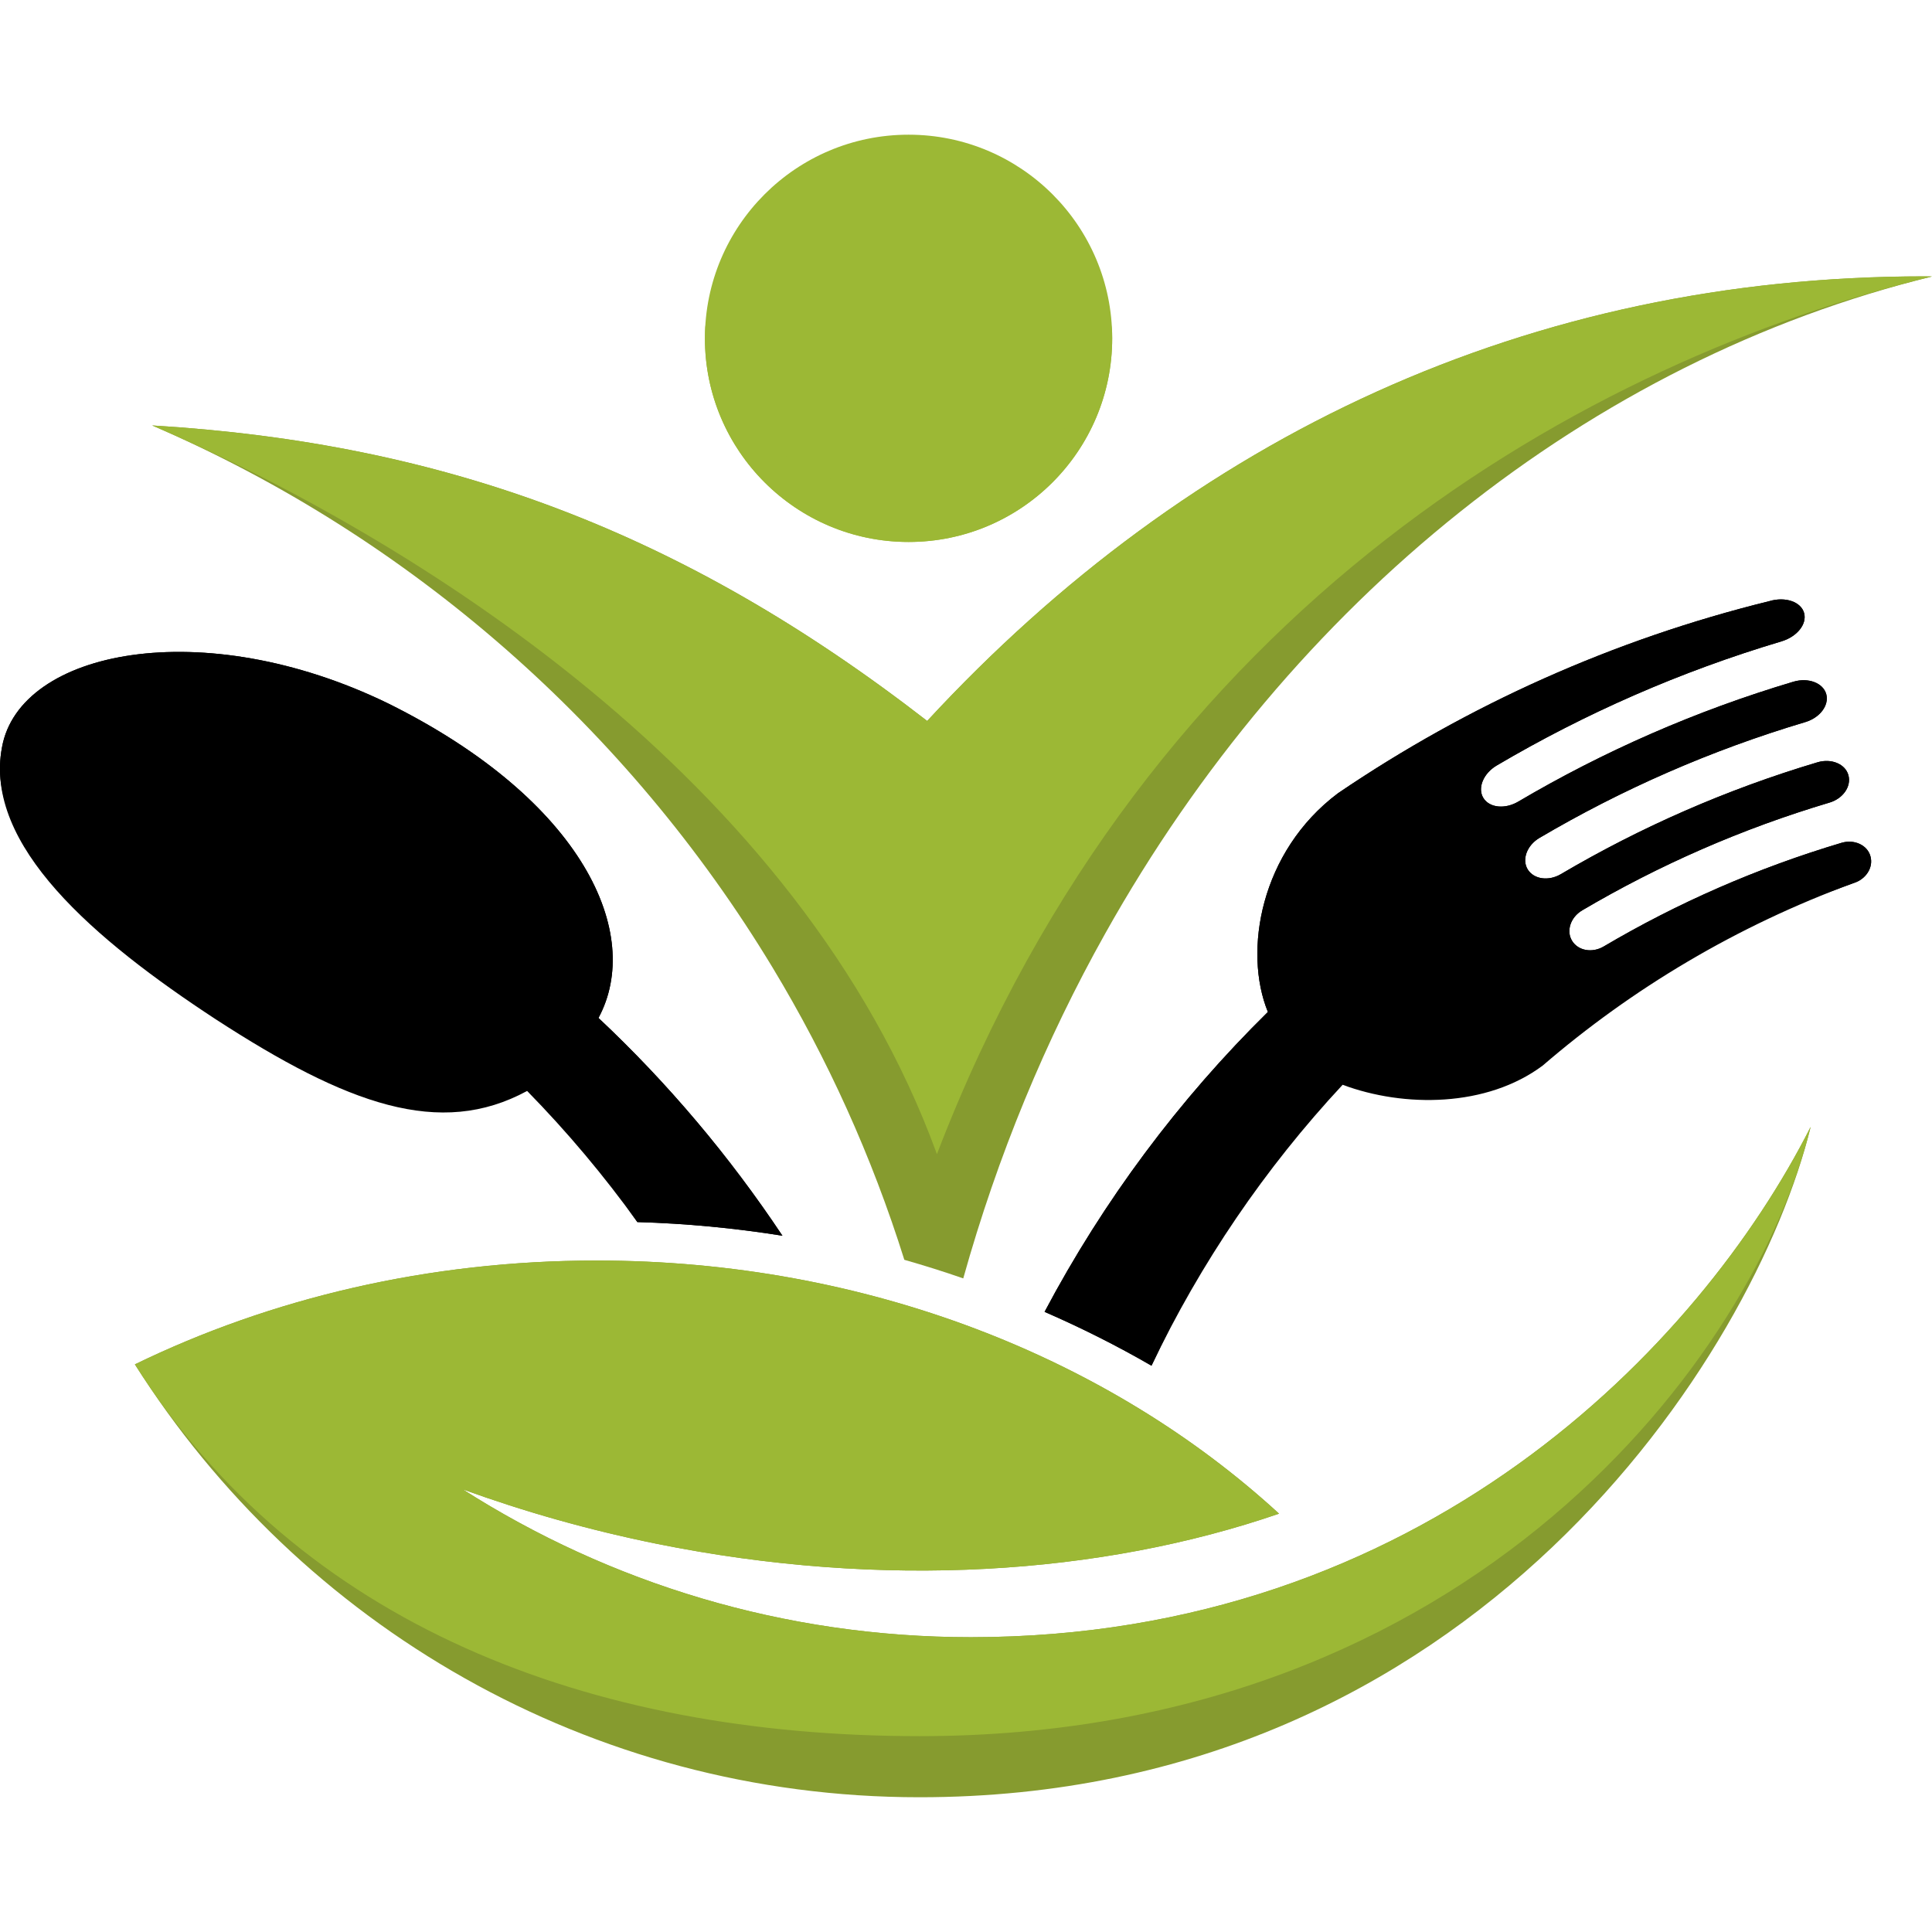 <?xml version="1.0" encoding="utf-8"?>
<!-- Generator: Adobe Illustrator 16.0.0, SVG Export Plug-In . SVG Version: 6.00 Build 0)  -->
<!DOCTYPE svg PUBLIC "-//W3C//DTD SVG 1.1//EN" "http://www.w3.org/Graphics/SVG/1.1/DTD/svg11.dtd">
<svg version="1.1" id="Calque_1" xmlns="http://www.w3.org/2000/svg" xmlns:xlink="http://www.w3.org/1999/xlink" x="0px" y="0px"
	 width="32.001px" height="32px" viewBox="0 0 32.001 32" enable-background="new 0 0 32.001 32" xml:space="preserve">
<g>
	<path d="M8.731,18.07c0.664,0.678,1.274,1.404,1.826,2.172c0.811,0.023,1.613,0.1,2.403,0.226c-0.878-1.319-1.9-2.53-3.047-3.607
		c0.747-1.387-0.242-3.601-3.485-5.21c-3.069-1.492-6.106-0.885-6.395,0.727C-0.273,14,1.562,15.566,3.573,16.883
		C5.751,18.297,7.289,18.854,8.731,18.07z"/>
	<path d="M8.731,17.636c0.664,0.678,1.274,1.838,1.826,2.606c0.811,0.023,1.613,0.1,2.403,0.226c-0.878-1.319-1.9-2.53-3.047-3.607
		c0.747-1.387-0.242-3.601-3.485-5.21c-3.069-1.492-6.106-0.885-6.395,0.727C-0.273,14,1.562,15.133,3.573,16.45
		C5.751,17.863,7.289,18.42,8.731,17.636z"/>
	<path d="M17.302,21.729c0.61,0.265,1.202,0.563,1.771,0.892c0.812-1.7,1.879-3.271,3.166-4.653c1.019,0.38,2.388,0.374,3.315-0.319
		c1.475-1.271,3.205-2.309,5.145-3.021c0.206-0.062,0.334-0.257,0.283-0.443c-0.049-0.186-0.267-0.289-0.482-0.224
		c-1.398,0.417-2.719,0.997-3.938,1.717c-0.188,0.11-0.419,0.071-0.521-0.092c-0.103-0.163-0.029-0.393,0.167-0.508
		c1.269-0.748,2.641-1.351,4.095-1.784c0.223-0.066,0.364-0.266,0.314-0.452c-0.049-0.186-0.281-0.285-0.514-0.215
		c-1.509,0.45-2.932,1.076-4.249,1.852c-0.202,0.119-0.445,0.087-0.548-0.076c-0.102-0.163-0.017-0.4,0.193-0.524
		c1.365-0.804,2.841-1.453,4.405-1.919c0.239-0.072,0.395-0.275,0.346-0.461c-0.051-0.186-0.296-0.281-0.545-0.207
		c-1.619,0.482-3.146,1.154-4.559,1.987c-0.217,0.127-0.473,0.103-0.575-0.06c-0.102-0.163-0.004-0.407,0.221-0.54
		c1.461-0.861,3.04-1.556,4.714-2.055c0.256-0.076,0.427-0.283,0.377-0.469c-0.05-0.186-0.31-0.277-0.575-0.198
		c-2.58,0.635-4.992,1.719-7.147,3.183c-1.284,0.964-1.571,2.616-1.16,3.622C19.529,18.21,18.279,19.885,17.302,21.729z"/>
	<path d="M17.302,21.729c0.61,0.265,1.202,0.563,1.771,0.892c0.812-1.7,1.879-3.704,3.166-5.087c1.019,0.38,2.388,0.374,3.315-0.319
		c1.475-1.271,3.205-1.875,5.145-2.587c0.206-0.062,0.334-0.257,0.283-0.443c-0.049-0.186-0.267-0.289-0.482-0.224
		c-1.398,0.417-2.719,0.997-3.938,1.717c-0.188,0.11-0.419,0.071-0.521-0.092c-0.103-0.163-0.029-0.393,0.167-0.508
		c1.269-0.748,2.641-1.351,4.095-1.784c0.223-0.066,0.364-0.266,0.314-0.452c-0.049-0.186-0.281-0.285-0.514-0.215
		c-1.509,0.45-2.932,1.076-4.249,1.852c-0.202,0.119-0.445,0.087-0.548-0.076c-0.102-0.163-0.017-0.4,0.193-0.524
		c1.365-0.804,2.841-1.453,4.405-1.919c0.239-0.072,0.395-0.275,0.346-0.461c-0.051-0.186-0.296-0.281-0.545-0.207
		c-1.619,0.482-3.146,1.154-4.559,1.987c-0.217,0.127-0.473,0.103-0.575-0.06c-0.102-0.163-0.004-0.407,0.221-0.54
		c1.461-0.861,3.04-1.556,4.714-2.055c0.256-0.076,0.427-0.283,0.377-0.469c-0.05-0.186-0.31-0.277-0.575-0.198
		c-2.58,0.635-4.992,1.719-7.147,3.183c-1.284,0.964-1.571,2.616-1.16,3.622C19.529,18.21,18.279,19.885,17.302,21.729z"/>
	<path fill="#869B2F" d="M12.796,16.025c0.91,1.507,1.646,3.13,2.183,4.842c0.329,0.094,0.655,0.196,0.976,0.308
		c0.569-2.035,1.364-3.95,2.35-5.71c3.082-5.505,8.023-9.493,13.697-10.885c-0.042,0-0.084-0.002-0.125-0.002
		c-6.545,0-12.152,2.641-16.519,7.364C11.315,8.809,7.378,7.339,2.521,7.047C6.811,8.9,10.4,12.061,12.796,16.025z"/>
	<path fill="#9CB835" d="M15.519,19.117C19.024,9.974,26.327,5.972,32.001,4.579c-0.042,0-0.084-0.002-0.125-0.002
		c-6.545,0-12.152,2.641-16.519,7.364C11.315,8.809,7.378,7.339,2.521,7.047C6.811,8.9,13.241,12.865,15.519,19.117z"/>
	<circle fill="#9CB835" cx="15.049" cy="5.604" r="3.373"/>
	<path fill="#9CB835" d="M15.05,8.155c-1.79,0-3.253-1.224-3.366-2.77c-0.005,0.072-0.008,0.146-0.008,0.219
		c0,1.862,1.511,3.373,3.374,3.373c1.862,0,3.372-1.51,3.372-3.373c0-0.074-0.003-0.147-0.008-0.219
		C18.301,6.932,16.838,8.155,15.05,8.155z"/>
	<path fill="#869B2F" d="M16.08,27.118c-3.097,0-5.984-0.898-8.415-2.449c1.018,0.37,2.09,0.674,3.208,0.901
		c3.749,0.758,7.365,0.516,10.313-0.498c-2.807-2.578-6.832-4.193-11.306-4.193c-2.783,0-5.395,0.625-7.646,1.72
		c2.721,4.308,7.523,7.17,12.996,7.17c9.186,0,13.848-7.35,14.761-11.104C28.156,22.292,23.549,27.118,16.08,27.118z"/>
	<path fill="#9CB835" d="M16.08,27.118c-3.097,0-5.984-0.898-8.415-2.449c1.018,0.37,2.09,0.674,3.208,0.901
		c3.749,0.758,7.365,0.516,10.313-0.498c-2.807-2.578-6.832-4.193-11.306-4.193c-2.783,0-5.395,0.625-7.646,1.72
		c2.721,4.308,7.523,6.158,12.996,6.158c9.186,0,13.848-6.338,14.761-10.093C28.156,22.292,23.549,27.118,16.08,27.118z"/>
</g>
</svg>
